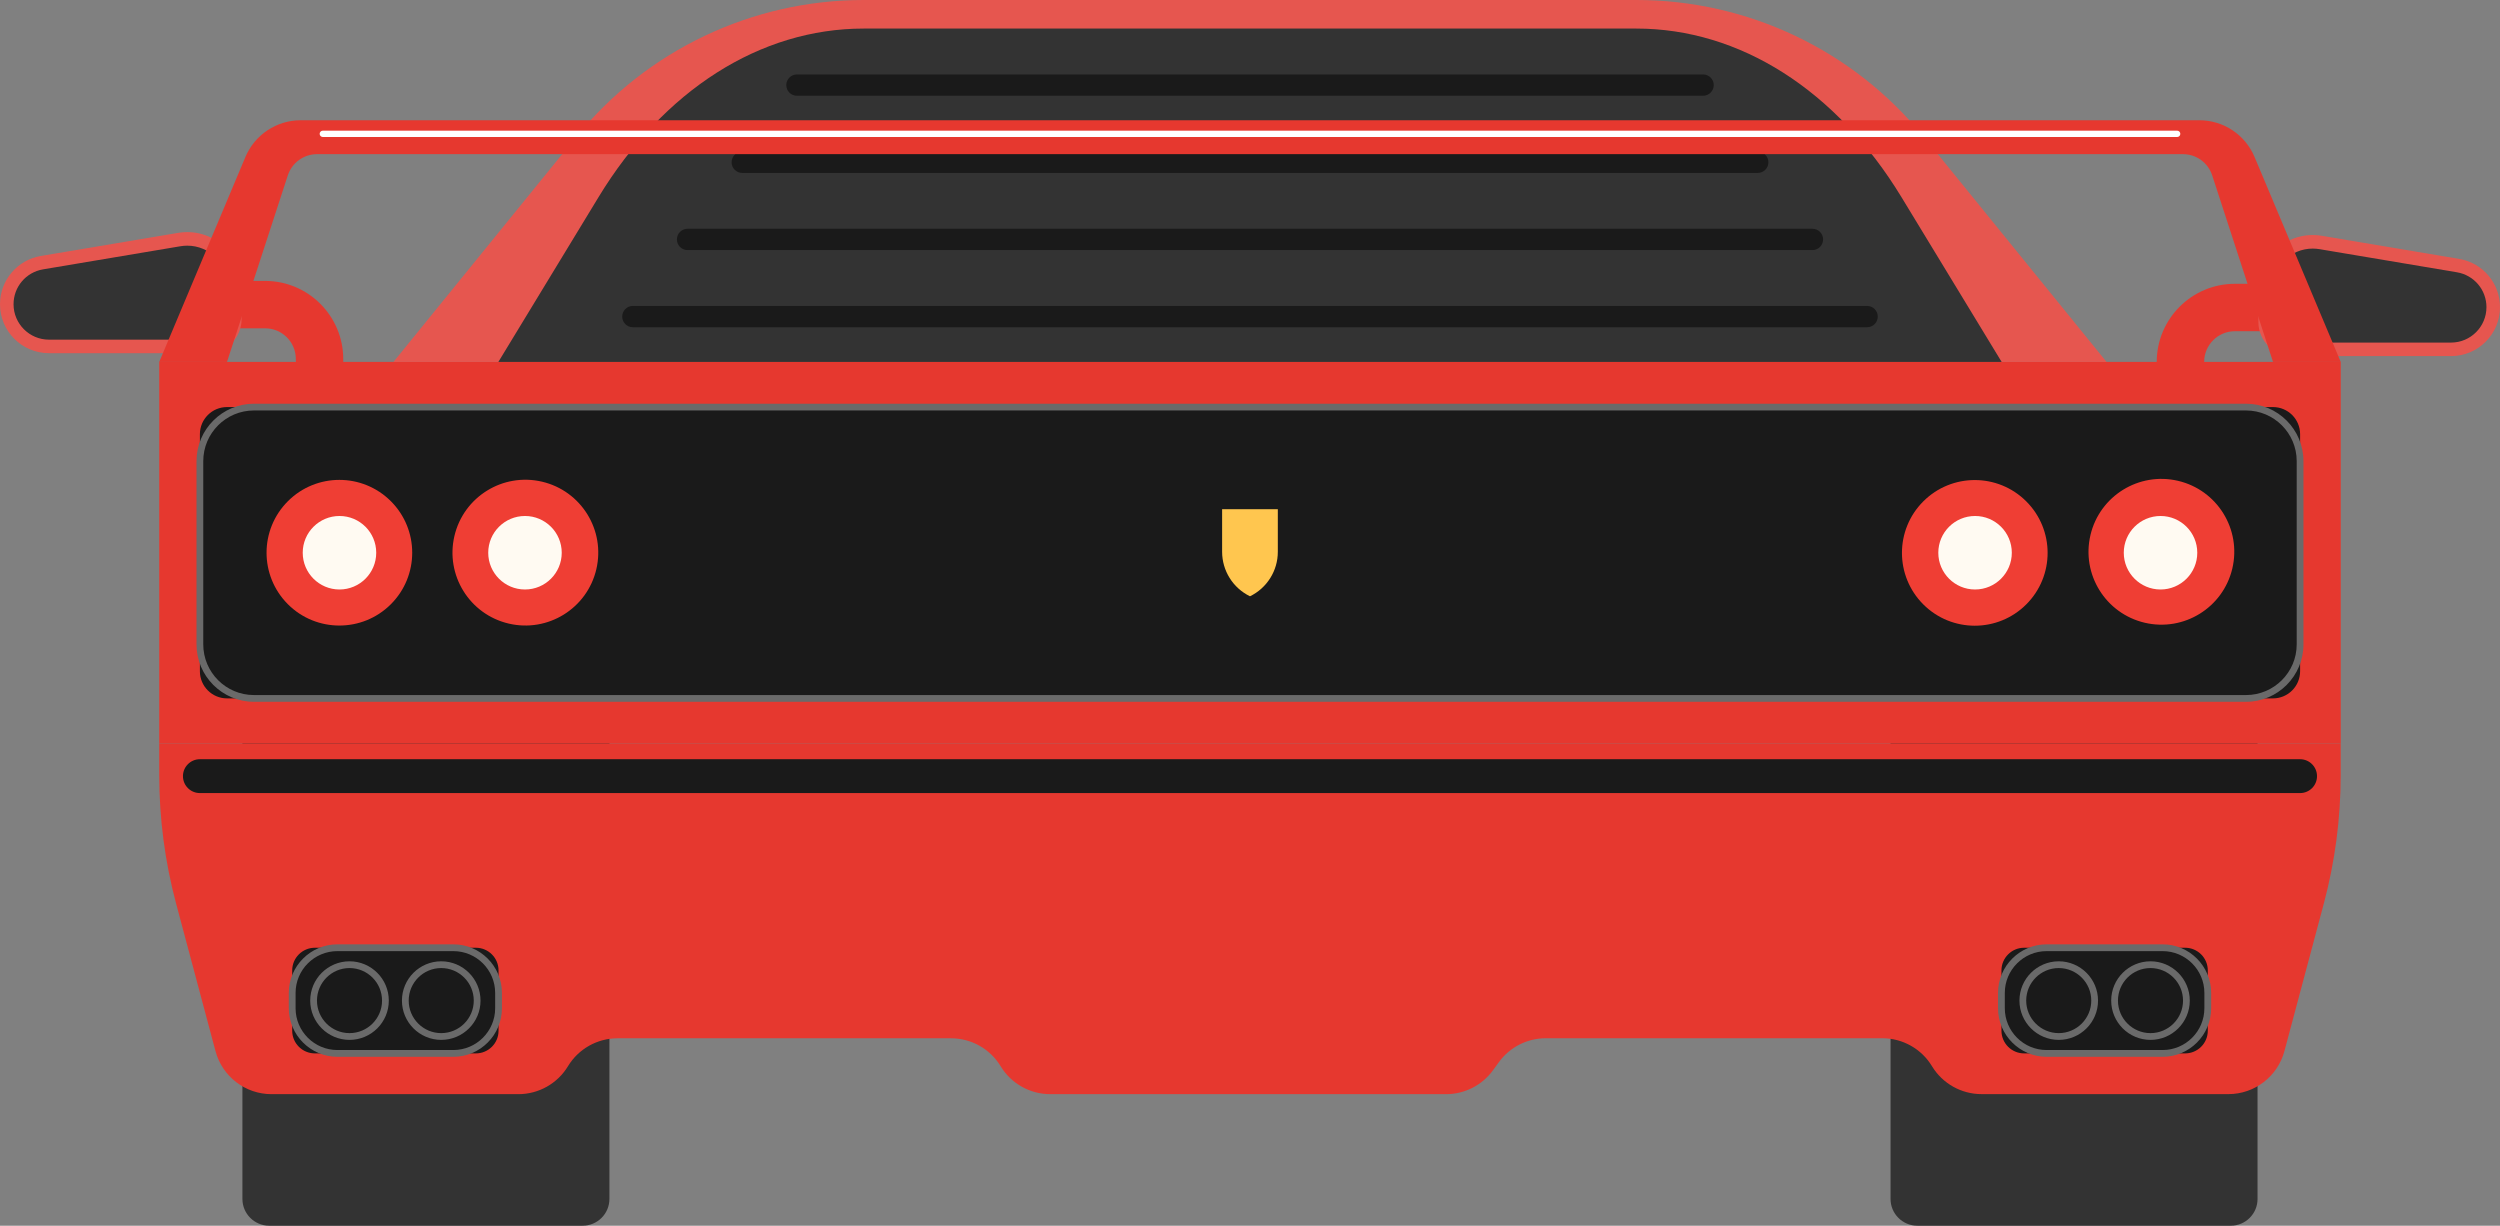 <?xml version="1.0" encoding="utf-8"?>
<!-- Generator: Adobe Illustrator 24.0.1, SVG Export Plug-In . SVG Version: 6.00 Build 0)  -->
<svg version="1.1" xmlns="http://www.w3.org/2000/svg" xmlns:xlink="http://www.w3.org/1999/xlink" x="0px" y="0px"
	 viewBox="0 0 717.65 351.85" style="enable-background:new 0 0 717.65 351.85;" xml:space="preserve">
<rect x="0" y="0" width="717.65" height="351.85" fill="#808080" stroke="none"/>
<style type="text/css">
	.st0{fill:#E6382F;}
	.st1{fill:#E6564F;}
	.st2{fill:#333333;}
	.st3{fill:#1A1A1A;}
	.st4{fill:#6A6A6A;}
	.st5{fill:#EF3E34;}
	.st6{fill:#FFFAF2;}
	.st7{fill:#FFC64F;}
	.st8{fill:#FFFFFF;}
</style>
<g>
	<g>
		<g>
			<g>
				<g>
					<path class="st0" d="M632.72,110.7h-13.61v-6.81c0-12.36,10.06-22.42,22.42-22.42h27.18v13.61h-27.18c-4.85,0-8.8,3.95-8.8,8.8
						V110.7z"/>
				</g>
				<g>
					<path class="st1" d="M703.6,102.22h-45.5c-5.42,0-9.81-4.39-9.81-9.81v-9.3c0-9.67,8.69-17.03,18.23-15.42l39.41,6.63
						c6.76,1.14,11.72,6.99,11.72,13.85l0,0C717.65,95.93,711.36,102.22,703.6,102.22z"/>
				</g>
				<g>
					<path class="st2" d="M658.1,98.33c-3.27,0-5.92-2.66-5.92-5.92v-9.3c0-6.48,5.26-11.75,11.72-11.75c0.66,0,1.32,0.06,1.98,0.17
						l39.41,6.63c4.91,0.83,8.47,5.04,8.47,10.02c0,5.6-4.56,10.16-10.16,10.16H658.1z"/>
				</g>
			</g>
			<g>
				<g>
					<path class="st0" d="M98.54,109.86H84.92v-6.81c0-4.86-3.95-8.8-8.8-8.8H48.94V80.64h27.17c12.36,0,22.42,10.06,22.42,22.42
						V109.86z"/>
				</g>
				<g>
					<path class="st1" d="M14.05,101.38h45.5c5.42,0,9.81-4.39,9.81-9.81v-9.3c0-9.67-8.69-17.03-18.23-15.42l-39.41,6.63
						C4.95,74.62,0,80.48,0,87.34l0,0C0,95.09,6.29,101.38,14.05,101.38z"/>
				</g>
				<g>
					<path class="st2" d="M59.55,97.49c3.27,0,5.92-2.66,5.92-5.92v-9.3c0-6.48-5.26-11.75-11.72-11.75c-0.66,0-1.32,0.06-1.98,0.17
						l-39.41,6.63c-4.91,0.83-8.47,5.04-8.47,10.02c0,5.6,4.56,10.16,10.16,10.16H59.55z"/>
				</g>
			</g>
		</g>
		<g>
			<g>
				<path class="st2" d="M167.26,351.85H77.27c-4.24,0-7.68-3.44-7.68-7.68V200.48h105.35v143.69
					C174.94,348.41,171.5,351.85,167.26,351.85z"/>
			</g>
			<g>
				<path class="st2" d="M640.37,351.85h-89.99c-4.24,0-7.68-3.44-7.68-7.68V200.48h105.35v143.69
					C648.05,348.41,644.62,351.85,640.37,351.85z"/>
			</g>
		</g>
		<g>
			<rect x="45.71" y="103.89" class="st0" width="626.22" height="109.56"/>
		</g>
		<g>
			<path class="st3" d="M652.48,200.48H65.17c-4.3,0-7.79-3.49-7.79-7.79v-68.05c0-4.3,3.49-7.79,7.79-7.79h587.31
				c4.3,0,7.79,3.49,7.79,7.79v68.05C660.26,197,656.78,200.48,652.48,200.48z"/>
		</g>
		<g>
			<path class="st4" d="M644.76,201.46H72.89c-9.09,0-16.48-7.39-16.48-16.48v-52.61c0-9.09,7.39-16.48,16.48-16.48h571.86
				c9.09,0,16.48,7.39,16.48,16.48v52.61C661.24,194.06,653.84,201.46,644.76,201.46z M72.89,117.83c-8.02,0-14.54,6.52-14.54,14.54
				v52.61c0,8.02,6.52,14.54,14.54,14.54h571.86c8.01,0,14.54-6.52,14.54-14.54v-52.61c0-8.02-6.52-14.54-14.54-14.54H72.89z"/>
		</g>
		<g>
			<g>
				
					<ellipse transform="matrix(0.707 -0.707 0.707 0.707 -83.654 115.381)" class="st5" cx="97.45" cy="158.67" rx="20.91" ry="20.91"/>
			</g>
			<g>
				<path class="st6" d="M108,158.67c0,5.83-4.73,10.55-10.55,10.55c-5.83,0-10.55-4.73-10.55-10.55c0-5.83,4.73-10.55,10.55-10.55
					C103.28,148.12,108,152.84,108,158.67z"/>
			</g>
			<g>
				
					<ellipse transform="matrix(0.229 -0.974 0.974 0.229 -38.239 269.075)" class="st5" cx="150.69" cy="158.67" rx="20.91" ry="20.91"/>
			</g>
			<g>
				<path class="st6" d="M161.25,158.67c0,5.83-4.73,10.55-10.55,10.55c-5.83,0-10.55-4.73-10.55-10.55
					c0-5.83,4.73-10.55,10.55-10.55C156.52,148.12,161.25,152.84,161.25,158.67z"/>
			</g>
			<g>
				
					<ellipse transform="matrix(0.707 -0.707 0.707 0.707 53.861 447.372)" class="st5" cx="566.96" cy="158.67" rx="20.91" ry="20.91"/>
			</g>
			<g>
				<path class="st6" d="M577.51,158.67c0,5.83-4.73,10.55-10.55,10.55c-5.83,0-10.55-4.73-10.55-10.55
					c0-5.83,4.73-10.55,10.55-10.55C572.78,148.12,577.51,152.84,577.51,158.67z"/>
			</g>
			<g>
				
					<ellipse transform="matrix(0.229 -0.974 0.974 0.229 323.879 726.135)" class="st5" cx="620.2" cy="158.67" rx="20.91" ry="20.91"/>
			</g>
			<g>
				<path class="st6" d="M630.75,158.67c0,5.83-4.73,10.55-10.55,10.55c-5.83,0-10.55-4.73-10.55-10.55
					c0-5.83,4.73-10.55,10.55-10.55C626.03,148.12,630.75,152.84,630.75,158.67z"/>
			</g>
		</g>
		<g>
			<g>
				<path class="st0" d="M671.93,213.45H45.71v9.02c0,12.47,1.63,24.89,4.85,36.94l11.3,42.32c1.95,7.29,8.55,12.36,16.09,12.36
					h70.85c5.82,0,11.23-3.04,14.24-8.02h0c3.02-4.98,8.42-8.02,14.24-8.02H273c5.82,0,11.23,3.04,14.24,8.02l0,0
					c3.02,4.98,8.42,8.02,14.24,8.02h113.63c5.33,0,10.34-2.55,13.47-6.86l1.69-2.33c3.13-4.31,8.14-6.86,13.47-6.86h96.61
					c5.82,0,11.23,3.04,14.24,8.02l0,0c3.02,4.98,8.42,8.02,14.24,8.02h70.85c7.54,0,14.14-5.07,16.09-12.36l11.3-42.32
					c3.22-12.05,4.85-24.47,4.85-36.94V213.45z"/>
			</g>
		</g>
		<g>
			<g>
				<g>
					<path class="st3" d="M136.6,302.39H90.39c-3.6,0-6.51-2.92-6.51-6.51v-17.31c0-3.6,2.92-6.51,6.51-6.51h46.21
						c3.6,0,6.51,2.92,6.51,6.51v17.31C143.12,299.48,140.2,302.39,136.6,302.39z"/>
					<path class="st4" d="M130.14,303.37H96.85c-7.69,0-13.95-6.26-13.95-13.95v-4.39c0-7.69,6.26-13.95,13.95-13.95h33.29
						c7.69,0,13.95,6.26,13.95,13.95v4.39C144.09,297.11,137.83,303.37,130.14,303.37z M96.85,273.03c-6.62,0-12,5.38-12,12v4.39
						c0,6.62,5.38,12,12,12h33.29c6.62,0,12-5.38,12-12v-4.39c0-6.62-5.38-12-12-12H96.85z"/>
				</g>
				<g>
					<g>
						<path class="st3" d="M110.64,287.23c0,5.69-4.62,10.31-10.31,10.31c-5.69,0-10.31-4.62-10.31-10.31
							c0-5.7,4.62-10.31,10.31-10.31C106.03,276.92,110.64,281.53,110.64,287.23z"/>
						<path class="st4" d="M100.33,298.51c-6.22,0-11.28-5.06-11.28-11.28c0-6.22,5.06-11.28,11.28-11.28
							c6.22,0,11.28,5.06,11.28,11.28C111.62,293.45,106.55,298.51,100.33,298.51z M100.33,277.89c-5.15,0-9.34,4.19-9.34,9.34
							c0,5.15,4.19,9.34,9.34,9.34c5.15,0,9.34-4.19,9.34-9.34C109.67,282.08,105.48,277.89,100.33,277.89z"/>
					</g>
					<g>
						<path class="st3" d="M136.98,287.23c0,5.69-4.62,10.31-10.31,10.31c-5.69,0-10.31-4.62-10.31-10.31
							c0-5.7,4.62-10.31,10.31-10.31C132.36,276.92,136.98,281.53,136.98,287.23z"/>
						<path class="st4" d="M126.66,298.51c-6.22,0-11.28-5.06-11.28-11.28c0-6.22,5.06-11.28,11.28-11.28
							c6.22,0,11.28,5.06,11.28,11.28C137.95,293.45,132.89,298.51,126.66,298.51z M126.66,277.89c-5.15,0-9.34,4.19-9.34,9.34
							c0,5.15,4.19,9.34,9.34,9.34c5.15,0,9.34-4.19,9.34-9.34C136,282.08,131.81,277.89,126.66,277.89z"/>
					</g>
				</g>
			</g>
			<g>
				<g>
					<path class="st3" d="M627.26,302.39h-46.21c-3.6,0-6.51-2.92-6.51-6.51v-17.31c0-3.6,2.92-6.51,6.51-6.51h46.21
						c3.6,0,6.51,2.92,6.51,6.51v17.31C633.77,299.48,630.85,302.39,627.26,302.39z"/>
					<path class="st4" d="M620.8,303.37H587.5c-7.69,0-13.95-6.26-13.95-13.95v-4.39c0-7.69,6.26-13.95,13.95-13.95h33.29
						c7.69,0,13.95,6.26,13.95,13.95v4.39C634.74,297.11,628.49,303.37,620.8,303.37z M587.5,273.03c-6.62,0-12,5.38-12,12v4.39
						c0,6.62,5.38,12,12,12h33.29c6.62,0,12-5.38,12-12v-4.39c0-6.62-5.38-12-12-12H587.5z"/>
				</g>
				<g>
					<g>
						<path class="st3" d="M601.3,287.23c0,5.69-4.62,10.31-10.31,10.31c-5.69,0-10.31-4.62-10.31-10.31
							c0-5.7,4.62-10.31,10.31-10.31C596.68,276.92,601.3,281.53,601.3,287.23z"/>
						<path class="st4" d="M590.98,298.51c-6.22,0-11.28-5.06-11.28-11.28c0-6.22,5.06-11.28,11.28-11.28
							c6.22,0,11.28,5.06,11.28,11.28C602.27,293.45,597.21,298.51,590.98,298.51z M590.98,277.89c-5.15,0-9.34,4.19-9.34,9.34
							c0,5.15,4.19,9.34,9.34,9.34c5.15,0,9.34-4.19,9.34-9.34C600.32,282.08,596.13,277.89,590.98,277.89z"/>
					</g>
					<g>
						<path class="st3" d="M627.63,287.23c0,5.69-4.62,10.31-10.31,10.31c-5.7,0-10.31-4.62-10.31-10.31
							c0-5.7,4.62-10.31,10.31-10.31C623.01,276.92,627.63,281.53,627.63,287.23z"/>
						<path class="st4" d="M617.32,298.51c-6.22,0-11.28-5.06-11.28-11.28c0-6.22,5.06-11.28,11.28-11.28s11.28,5.06,11.28,11.28
							C628.6,293.45,623.54,298.51,617.32,298.51z M617.32,277.89c-5.15,0-9.34,4.19-9.34,9.34c0,5.15,4.19,9.34,9.34,9.34
							c5.15,0,9.34-4.19,9.34-9.34C626.66,282.08,622.47,277.89,617.32,277.89z"/>
					</g>
				</g>
			</g>
		</g>
		<g>
			<path class="st3" d="M660.26,227.66H57.38c-2.69,0-4.86-2.18-4.86-4.86c0-2.68,2.18-4.86,4.86-4.86h602.88
				c2.68,0,4.86,2.18,4.86,4.86C665.13,225.48,662.95,227.66,660.26,227.66z"/>
		</g>
		<g>
			<path class="st7" d="M358.82,171.17L358.82,171.17L358.82,171.17c-4.89-2.38-8-7.34-8-12.78v-12.22h15.99v12.22
				C366.82,163.83,363.71,168.79,358.82,171.17z"/>
		</g>
		<g>
			<g>
				<path class="st1" d="M604.7,103.89H112.95l52.49-64.63C185.61,14.42,215.91,0,247.91,0h221.83c32,0,62.29,14.42,82.47,39.26
					L604.7,103.89z"/>
			</g>
			<g>
				<path class="st2" d="M143.06,103.89h431.53L545.84,56.6c-18.7-30.76-46.44-48.4-76.1-48.4H247.91c-29.66,0-57.4,17.64-76.1,48.4
					L143.06,103.89z"/>
			</g>
			<g>
				<g>
					<path class="st3" d="M535.97,93.94h-354.3c-1.69,0-3.06-1.37-3.06-3.06c0-1.69,1.37-3.06,3.06-3.06h354.3
						c1.69,0,3.06,1.37,3.06,3.06C539.03,92.57,537.66,93.94,535.97,93.94z"/>
				</g>
				<g>
					<path class="st3" d="M520.28,71.79H197.37c-1.69,0-3.06-1.37-3.06-3.06c0-1.69,1.37-3.06,3.06-3.06h322.91
						c1.69,0,3.06,1.37,3.06,3.06C523.34,70.42,521.97,71.79,520.28,71.79z"/>
				</g>
				<g>
					<path class="st3" d="M504.58,49.64H213.07c-1.69,0-3.06-1.37-3.06-3.06c0-1.69,1.37-3.06,3.06-3.06h291.51
						c1.69,0,3.06,1.37,3.06,3.06C507.64,48.27,506.27,49.64,504.58,49.64z"/>
				</g>
				<g>
					<path class="st3" d="M488.88,27.49H228.77c-1.69,0-3.06-1.37-3.06-3.06c0-1.69,1.37-3.06,3.06-3.06h260.12
						c1.69,0,3.06,1.37,3.06,3.06C491.94,26.12,490.57,27.49,488.88,27.49z"/>
				</g>
			</g>
		</g>
		<g>
			<path class="st0" d="M652.49,103.89l-17.46-53.55c-1.18-3.63-4.57-6.09-8.39-6.09H91.01c-3.82,0-7.2,2.46-8.39,6.09l-17.46,53.55
				H45.71l24.74-58.83c2.69-6.38,8.94-10.54,15.86-10.54h545.02c6.93,0,13.18,4.15,15.86,10.54l24.74,58.83H652.49z"/>
		</g>
		<g>
			<path class="st8" d="M624.97,39.33H92.67c-0.5,0-0.91-0.41-0.91-0.91c0-0.5,0.41-0.91,0.91-0.91h532.3c0.5,0,0.91,0.41,0.91,0.91
				C625.89,38.92,625.48,39.33,624.97,39.33z"/>
		</g>
	</g>
</g>
</svg>
